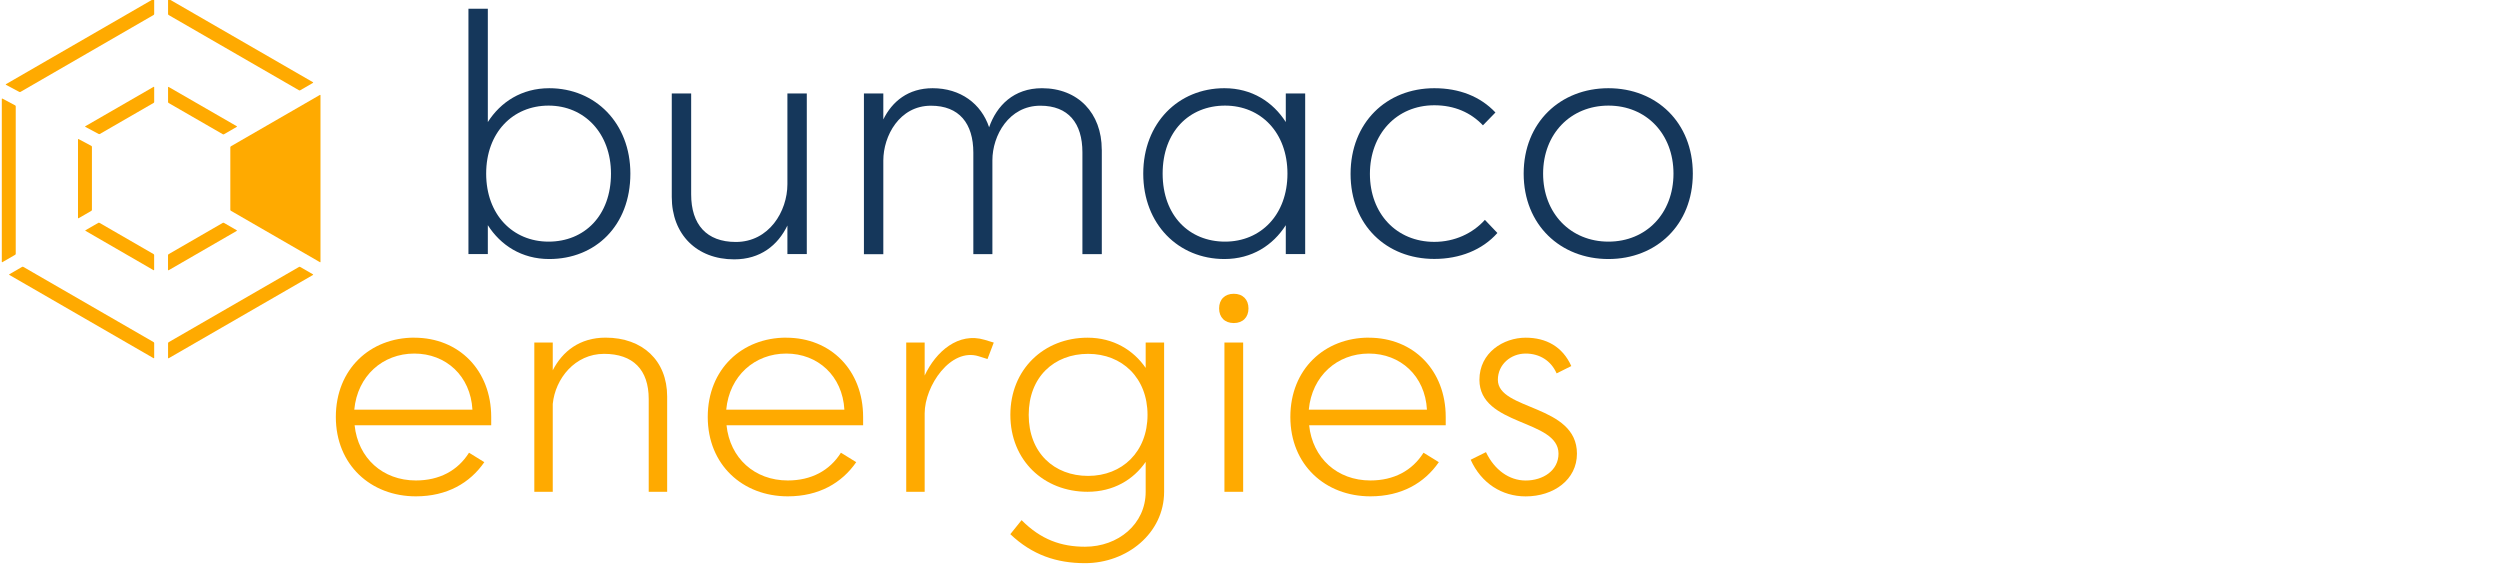 <svg xmlns="http://www.w3.org/2000/svg" id="Laag_1" viewBox="0 0 526 119"><defs><style>      .st0 {        fill: #fa0;      }      .st1 {        fill: #15375b;      }    </style></defs><g><path class="st0" d="M32.32,21.66c.06-.04.12-.13.12-.2v-3.12c0-.07-.05-.1-.12-.07l-14.37,8.29c-.06.04-.06.09,0,.13l2.82,1.5c.06.03.17.03.23,0l11.31-6.53Z"></path><path class="st0" d="M49.82,26.69c.06-.04.06-.1,0-.13l-14.34-8.27c-.06-.04-.12,0-.12.07v3.11c0,.07.05.16.12.2l11.41,6.58c.06.04.17.04.23,0l2.7-1.56Z"></path><path class="st0" d="M35.36,56.79c0,.07.05.1.12.07l14.33-8.28c.06-.04.06-.1,0-.13l-2.7-1.56c-.06-.04-.17-.04-.23,0l-11.41,6.59c-.06.04-.12.13-.12.2v3.11Z"></path><path class="st0" d="M19.22,44.36c.06-.04.12-.13.12-.2v-13.27c0-.07-.05-.16-.12-.2l-2.69-1.43c-.06-.03-.12,0-.12.07v16.52c0,.07.05.1.12.07l2.7-1.56Z"></path><path class="st0" d="M20.91,46.89c-.06-.04-.17-.04-.23,0l-2.69,1.55c-.06.04-.06.1,0,.13l14.32,8.28c.06.04.12,0,.12-.07v-3.12c0-.07-.05-.16-.12-.2l-11.41-6.59Z"></path><path class="st0" d="M32.32,3.15c.06-.04.12-.13.12-.2V-.16c0-.07-.05-.1-.12-.07L1.25,17.71c-.06.04-.06.09,0,.13l2.82,1.5c.06.03.17.03.23,0L32.32,3.15Z"></path><path class="st0" d="M67.31,55.17c.06.04.12,0,.12-.07V20.04c0-.07-.05-.1-.12-.07l-18.73,10.81c-.06.04-.12.13-.12.2v13.17c0,.07.05.16.12.2l18.73,10.81Z"></path><path class="st0" d="M35.36,75.31c0,.07.05.1.12.07l30.37-17.53c.06-.04.06-.1,0-.13l-2.7-1.56c-.06-.04-.17-.04-.23,0l-27.44,15.84c-.06.04-.12.13-.12.2v3.11Z"></path><path class="st0" d="M3.19,53.61c.06-.04.12-.13.12-.2v-31.04c0-.07-.05-.16-.12-.2l-2.69-1.43c-.06-.03-.12,0-.12.07v34.28c0,.07.05.1.12.07l2.7-1.56Z"></path><path class="st0" d="M4.88,56.15c-.06-.04-.17-.04-.23,0l-2.69,1.56c-.06.04-.06.1,0,.13l30.36,17.53c.06.04.12,0,.12-.07v-3.12c0-.07-.05-.16-.12-.2l-27.44-15.84Z"></path><path class="st0" d="M65.85,17.43c.06-.04.06-.1,0-.13L35.48-.23c-.06-.04-.12,0-.12.07v3.12c0,.07.05.16.12.2l27.44,15.84c.06.04.17.04.23,0l2.7-1.56Z"></path></g><g><path class="st1" d="M132.63,36.53c0,10.99-7.39,17.97-17.07,17.97-5.8,0-10.23-2.9-12.92-7.12v6.08h-4.08V1.84h4.08v23.84c2.69-4.22,7.12-7.12,12.92-7.12,9.68,0,17.07,7.33,17.07,17.97ZM128.55,36.53c0-8.5-5.6-14.31-13.13-14.31s-13.13,5.67-13.13,14.31,5.6,14.31,13.13,14.31,13.13-5.46,13.13-14.31Z"></path><path class="st1" d="M165.67,19.67h4.08v33.79h-4.08v-6.01c-2.01,4.15-5.67,7.12-11.2,7.12-7.88,0-13.13-5.25-13.13-13.13v-21.77h4.08v21.22c0,6.36,3.25,10.02,9.4,10.02,6.98,0,10.85-6.43,10.85-12.16v-19.07Z"></path><path class="st1" d="M231.82,31.49v21.98h-4.08v-21.42c0-6.15-2.97-9.81-8.85-9.81-6.63,0-10.09,6.29-10.09,11.47v19.76h-4.01v-21.35c0-6.15-2.97-9.88-8.92-9.88-6.63,0-10.02,6.36-10.02,11.54v19.7h-4.08V19.67h4.08v5.46c1.87-3.8,5.25-6.57,10.37-6.57,5.87,0,10.23,3.25,11.89,8.22,1.59-4.56,5.18-8.22,11.12-8.22,7.6,0,12.58,5.25,12.58,12.92Z"></path><path class="st1" d="M270.53,19.67h4.08v33.79h-4.08v-6.08c-2.69,4.22-7.12,7.12-12.92,7.12-9.68,0-17.07-7.33-17.07-17.97s7.39-17.97,17.07-17.97c5.8,0,10.23,2.9,12.92,7.12v-6.01ZM270.88,36.53c0-8.64-5.6-14.31-13.13-14.31s-13.13,5.46-13.13,14.31,5.6,14.31,13.13,14.31,13.13-5.67,13.13-14.31Z"></path><path class="st1" d="M284.16,36.6c0-10.78,7.53-18.04,17.62-18.04,5.25,0,9.68,1.73,12.86,5.11l-2.63,2.7c-2.56-2.7-6.01-4.22-10.23-4.22-7.95,0-13.55,6.08-13.55,14.44s5.6,14.3,13.55,14.3c4.28,0,8.09-1.79,10.64-4.63l2.63,2.76c-3.18,3.59-7.95,5.46-13.27,5.46-10.09,0-17.62-7.12-17.62-17.9Z"></path><path class="st1" d="M320.58,36.53c0-10.78,7.74-17.97,17.83-17.97s17.76,7.19,17.76,17.97-7.67,17.97-17.76,17.97-17.83-7.19-17.83-17.97ZM352.1,36.53c0-8.36-5.73-14.31-13.68-14.31s-13.75,5.94-13.75,14.31,5.81,14.31,13.75,14.31,13.68-5.94,13.68-14.31Z"></path></g><g><path class="st0" d="M87.17,71.05c9.4,0,16.18,6.87,16.18,16.69v1.73h-28.74c.72,6.93,5.92,11.62,12.89,11.62,4.93,0,8.81-2.06,11.18-5.84l3.22,1.99c-3.02,4.37-7.83,7.19-14.4,7.19-9.47,0-16.84-6.61-16.84-16.7s7.24-16.69,16.51-16.69ZM99.4,86.2c-.39-7.13-5.59-11.81-12.23-11.81s-11.97,4.69-12.63,11.81h24.86Z"></path><path class="st0" d="M140.37,83.44v20.03h-3.88v-19.52c0-6.16-3.29-9.5-9.4-9.5s-10.26,5.2-10.79,10.53v18.49h-3.88v-31.4h3.88v5.84c2.04-3.98,5.66-6.87,11.12-6.87,7.76,0,12.95,4.81,12.95,12.39Z"></path><path class="st0" d="M165.42,71.05c9.41,0,16.18,6.87,16.18,16.69v1.73h-28.74c.72,6.93,5.92,11.62,12.89,11.62,4.93,0,8.81-2.06,11.18-5.84l3.22,1.99c-3.03,4.37-7.83,7.19-14.4,7.19-9.47,0-16.84-6.61-16.84-16.7s7.24-16.69,16.51-16.69ZM177.66,86.2c-.4-7.13-5.59-11.81-12.23-11.81s-11.97,4.69-12.63,11.81h24.86Z"></path><path class="st0" d="M209.09,72.07l-1.32,3.47-1.84-.58c-5.92-1.86-11.38,6.23-11.38,12.01v16.5h-3.88v-31.4h3.88v6.94c2.37-5.07,7.1-9.18,12.63-7.51l1.91.58Z"></path><path class="st0" d="M241.05,72.07h3.88v31.4c0,8.73-7.83,15.02-16.64,15.02-5.99,0-11.12-1.73-15.72-6.1l2.37-2.95c4.08,4.11,8.35,5.59,13.35,5.59,6.97,0,12.76-4.75,12.76-11.56v-6.29c-2.56,3.73-6.77,6.29-12.23,6.29-9.21,0-16.24-6.61-16.24-16.18s7.04-16.24,16.24-16.24c5.46,0,9.67,2.63,12.23,6.36v-5.33ZM241.44,87.29c0-7.77-5.33-12.84-12.5-12.84s-12.5,4.88-12.5,12.84,5.33,12.84,12.5,12.84,12.5-5.07,12.5-12.84Z"></path><path class="st0" d="M256.5,64.89c0-1.86,1.18-3.08,3.09-3.08s3.09,1.22,3.09,3.08-1.18,3.08-3.09,3.08-3.09-1.22-3.09-3.08ZM257.62,72.07h3.94v31.4h-3.94v-31.4Z"></path><path class="st0" d="M288,71.05c9.41,0,16.18,6.87,16.18,16.69v1.73h-28.74c.73,6.93,5.92,11.62,12.89,11.62,4.93,0,8.81-2.06,11.18-5.84l3.22,1.99c-3.02,4.37-7.82,7.19-14.4,7.19-9.47,0-16.84-6.61-16.84-16.7s7.23-16.69,16.51-16.69ZM300.23,86.2c-.39-7.13-5.59-11.81-12.23-11.81s-11.97,4.69-12.63,11.81h24.86Z"></path><path class="st0" d="M331.79,95.45c0,5.46-4.87,8.99-10.79,8.99-5,0-9.34-2.76-11.57-7.71l3.22-1.6c1.77,3.72,4.87,5.97,8.35,5.97,3.68,0,6.91-2.12,6.91-5.65,0-7.26-16.64-5.78-16.64-15.54,0-5.72,5.06-8.86,9.73-8.86,4.28,0,7.76,1.86,9.6,5.97l-3.09,1.54c-1.18-2.7-3.61-4.17-6.51-4.17-3.15,0-5.85,2.31-5.85,5.52,0,6.48,16.64,5.14,16.64,15.54Z"></path></g></svg>